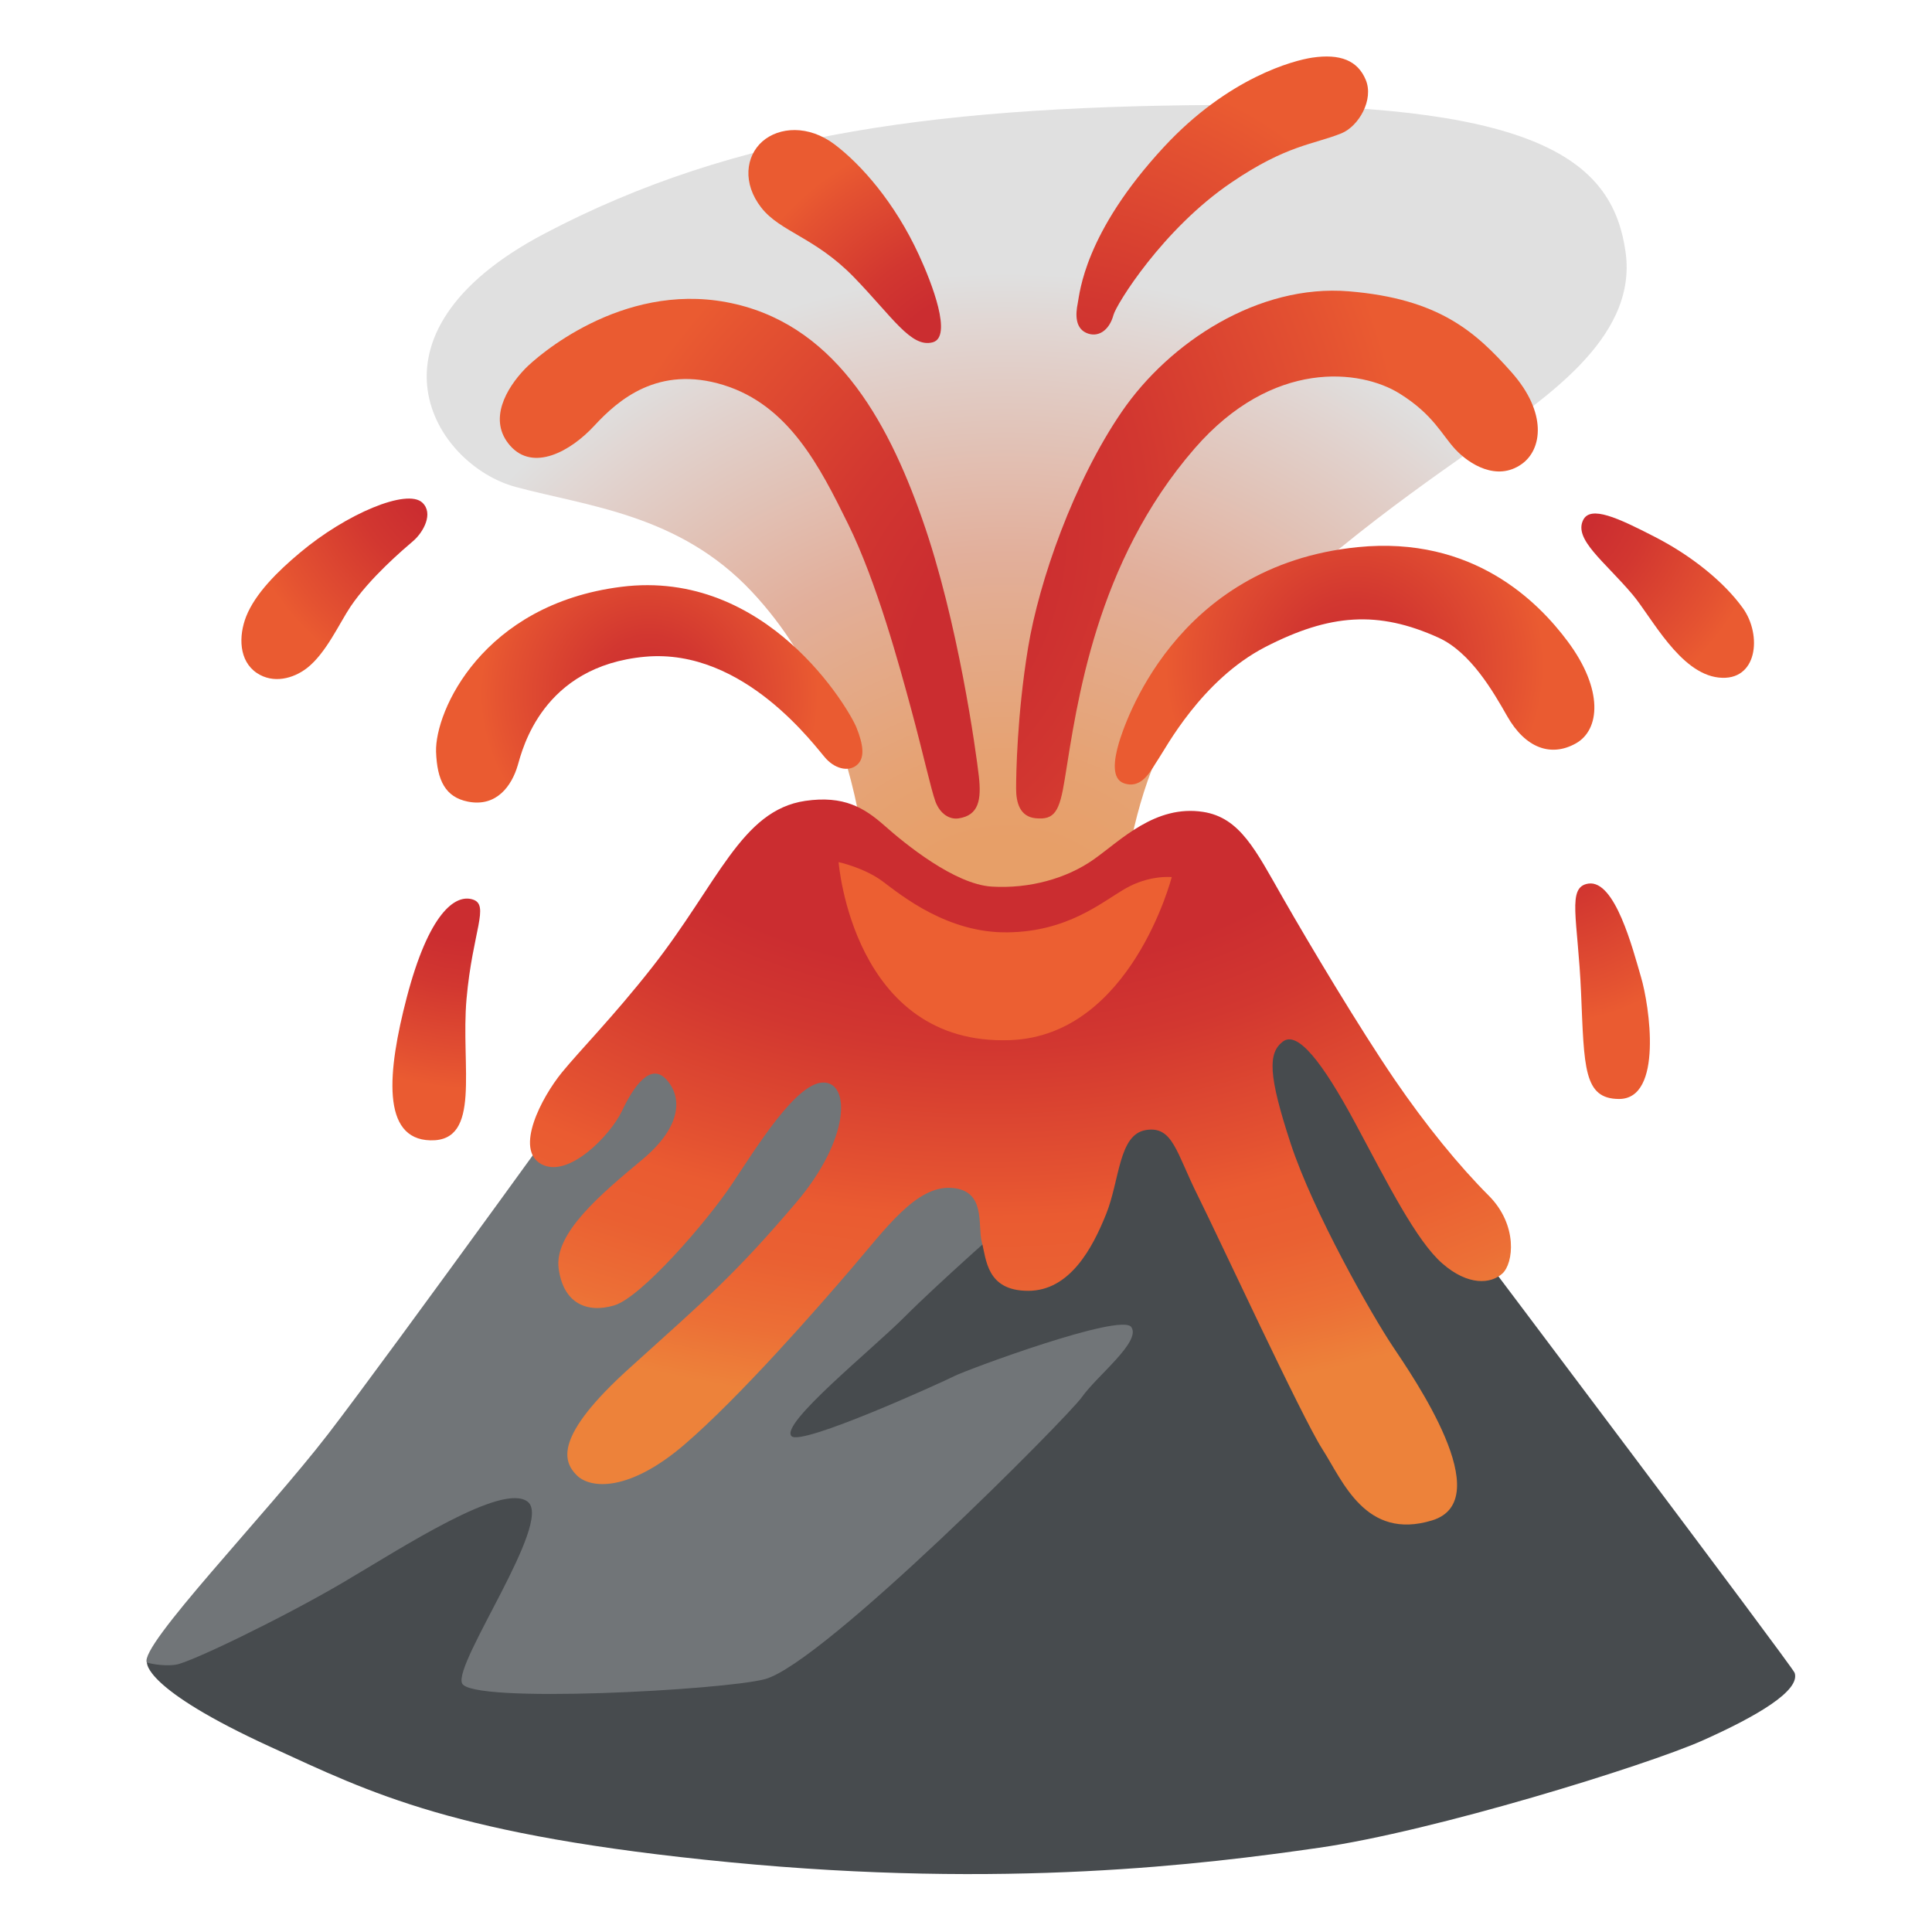 <svg width="128" height="128" style="enable-background:new 0 0 128 128;" xmlns="http://www.w3.org/2000/svg" xmlns:xlink="http://www.w3.org/1999/xlink"><radialGradient id="SVGID_1_" cx="66.666" cy="64.777" gradientUnits="userSpaceOnUse" r="52.908"><stop offset="0.174" style="stop-color:#E79F68"/><stop offset="0.278" style="stop-color:#E6A272"/><stop offset="0.453" style="stop-color:#E3AB8D"/><stop offset="0.531" style="stop-color:#E2AF9B"/><stop offset="0.783" style="stop-color:#E1D1CC"/><stop offset="0.883" style="stop-color:#E0E0E0"/></radialGradient><path d="M74.13,63.5c0,0-0.27-11.46,5.46-18.28c5.73-6.82,13.1-12.01,17.74-15.28 c4.64-3.27,11.19-7.37,10.37-13.23c-0.82-5.87-5.4-9.76-25.32-9.76s-33.62,1.85-46.31,8.53s-7.31,15.32-1.91,16.78 c4.77,1.29,10.84,1.81,15.65,6.94c8.73,9.3,7.81,23.62,7.81,23.62L74.13,63.5z" style="fill:url(#SVGID_1_);"/><path d="M41.38,68.14c0,0-15.55,21.56-19.65,26.88S9.18,109.07,9.73,110.16c0.55,1.09,6.96,3.68,6.96,3.68 s32.47,4.64,35.06,4.64s55.8-15.14,55.8-15.14s-18.69-39.98-24.7-37.66S41.38,68.14,41.38,68.14z" style="fill:#717578;"/><path d="M66.76,80.96c0,0-4.64,4.09-6.82,6.28s-8.29,7.1-7.5,7.91c0.65,0.67,9.87-3.52,10.83-4 c0.82-0.41,11-4.19,11.68-3.23c0.68,0.96-2.28,3.23-3.27,4.64c-0.92,1.31-17.17,17.68-21.01,18.69c-2.76,0.73-19.51,1.64-20.06,0.27 c-0.55-1.36,6-10.64,4.37-12.01c-1.64-1.36-8.33,3.03-12.28,5.35s-10.09,5.29-11.05,5.43s-1.91-0.14-1.91-0.14s-0.29,1.71,8.19,5.59 c6.68,3.06,12.14,5.87,30.43,7.64s31.38,0.14,39.02-0.96c7.64-1.09,21.69-5.46,25.38-7.09c3.68-1.64,6.53-3.33,6.14-4.5 c-0.14-0.41-21.42-28.65-21.42-28.65L86,65.14L66.76,80.96z" style="fill:#474B4E;"/><radialGradient id="SVGID_2_" cx="65.384" cy="44.795" gradientTransform="matrix(1.028679e-13 1 -1.456 1.497817e-13 130.608 -20.59)" gradientUnits="userSpaceOnUse" r="50.161"><stop offset="0.39" style="stop-color:#CB2D30"/><stop offset="0.492" style="stop-color:#D23730"/><stop offset="0.665" style="stop-color:#E45231"/><stop offset="0.715" style="stop-color:#EA5B31"/><stop offset="0.792" style="stop-color:#EA6032"/><stop offset="0.887" style="stop-color:#EC6F36"/><stop offset="0.967" style="stop-color:#ED823A"/></radialGradient><path d="M53.35,53.06c-4.25,0.63-5.76,5.45-10.18,11.07c-2.55,3.24-4.73,5.44-5.94,6.92 c-1.36,1.67-3.16,5.11-1.36,6.08c1.8,0.97,4.58-1.93,5.34-3.53c0.75-1.59,1.87-3.22,2.92-2.1c1.05,1.12,1.12,3.07-1.57,5.32 c-2.7,2.25-5.85,4.87-5.55,7.2s1.87,3,3.67,2.47c1.8-0.52,6.15-5.55,7.8-8.02c1.65-2.47,4.27-6.75,6.07-6.75s1.77,3.75-1.8,7.95 c-4.12,4.85-6.13,6.53-11.02,10.95c-5.08,4.58-4.42,6.22-3.52,7.12c0.9,0.9,3.45,1.12,7.12-2.02c3.67-3.15,8.85-9.07,11.1-11.7 c2.25-2.62,4.27-5.47,6.6-5.32s1.72,2.47,2.02,3.6c0.3,1.12,0.3,3.22,3.07,3.22s4.27-2.85,5.17-5.1s0.82-5.25,2.62-5.55 c1.8-0.3,2.02,1.5,3.45,4.35c1.42,2.85,6.9,14.69,8.25,16.79c1.35,2.1,2.85,6.07,7.27,4.72c4.42-1.35-1.27-9.52-2.62-11.55 c-1.35-2.02-5.25-8.85-6.75-13.42c-1.5-4.57-1.5-6-0.52-6.75c0.97-0.75,2.62,1.35,4.8,5.4c2.17,4.05,4.05,7.8,5.77,9.3 c1.72,1.5,3.22,1.35,3.97,0.67c0.75-0.67,1.05-3.22-0.9-5.17c-1.95-1.95-4.16-4.65-6.25-7.71c-2.31-3.39-5.59-8.87-7.39-12.02 s-2.83-5.31-5.28-5.69c-3.17-0.49-5.45,1.88-7.25,3.15c-1.8,1.27-4.27,1.95-6.75,1.8c-2.47-0.15-5.77-2.85-7.12-4.05 C57.25,53.51,55.9,52.69,53.35,53.06z" style="fill:url(#SVGID_2_);"/><path d="M55.56,57.12c0,0,1.7,0.36,2.94,1.29c1.24,0.93,4.29,3.42,8.26,3.36c3.97-0.05,6.18-1.96,7.78-2.89 c1.6-0.93,3.09-0.77,3.09-0.77s-2.69,10.49-10.68,10.8C56.5,69.32,55.56,57.12,55.56,57.12z" style="fill:#EC5F32;"/><radialGradient id="SVGID_3_" cx="103.004" cy="55.494" gradientUnits="userSpaceOnUse" r="12.247"><stop offset="0.045" style="stop-color:#CB2D30"/><stop offset="0.344" style="stop-color:#D23730"/><stop offset="0.851" style="stop-color:#E45231"/><stop offset="1" style="stop-color:#EA5B31"/></radialGradient><path d="M105.24,58.54c-1.46,0.21-0.7,2.3-0.49,7.24s0.16,7.02,2.51,7.03 c2.94,0.01,2.02-6.2,1.46-8.08C108.17,62.85,107,58.29,105.24,58.54z" style="fill:url(#SVGID_3_);"/><radialGradient id="SVGID_4_" cx="101.39" cy="32.475" gradientUnits="userSpaceOnUse" r="15.726"><stop offset="0.294" style="stop-color:#CB2D30"/><stop offset="0.515" style="stop-color:#D23730"/><stop offset="0.89" style="stop-color:#E45231"/><stop offset="1" style="stop-color:#EA5B31"/></radialGradient><path d="M104.89,34.45c-0.64,1.28,1.39,2.72,3.27,4.94c1.27,1.51,3.13,5.22,5.71,5.5 c2.58,0.28,2.88-2.82,1.6-4.6c-1.25-1.74-3.41-3.48-5.85-4.73C107.19,34.31,105.38,33.47,104.89,34.45z" style="fill:url(#SVGID_4_);"/><radialGradient id="SVGID_5_" cx="71.108" cy="28.034" gradientUnits="userSpaceOnUse" r="23.699"><stop offset="0.045" style="stop-color:#CB2D30"/><stop offset="0.344" style="stop-color:#D23730"/><stop offset="0.851" style="stop-color:#E45231"/><stop offset="1" style="stop-color:#EA5B31"/></radialGradient><path d="M71.96,22.05c0.77,0.35,1.53-0.14,1.81-1.18c0.18-0.69,3.26-5.69,7.8-8.77 c3.69-2.51,5.43-2.51,7.31-3.27c1.14-0.47,2.16-2.23,1.6-3.55c-0.53-1.26-1.67-1.74-3.55-1.46c-1.19,0.18-5.53,1.29-9.82,5.92 c-5.29,5.71-5.57,9.68-5.71,10.37C71.26,20.8,71.22,21.71,71.96,22.05z" style="fill:url(#SVGID_5_);"/><radialGradient id="SVGID_6_" cx="65.859" cy="27.226" gradientUnits="userSpaceOnUse" r="19.059"><stop offset="0.423" style="stop-color:#CB2D30"/><stop offset="0.604" style="stop-color:#D23730"/><stop offset="0.91" style="stop-color:#E45231"/><stop offset="1" style="stop-color:#EA5B31"/></radialGradient><path d="M61.79,22.68c-1.43,0.38-2.65-1.67-5.22-4.32c-2.58-2.65-4.87-2.99-6.13-4.6 s-1.04-3.41,0.07-4.39c1.11-0.97,3.06-1.11,4.8,0.21c1.74,1.32,3.97,3.83,5.57,7.31C61.75,18.77,63.12,22.33,61.79,22.68z" style="fill:url(#SVGID_6_);"/><radialGradient id="SVGID_7_" cx="31.942" cy="30.052" gradientUnits="userSpaceOnUse" r="16.559"><stop offset="0.341" style="stop-color:#CB2D30"/><stop offset="0.547" style="stop-color:#D23730"/><stop offset="0.897" style="stop-color:#E45231"/><stop offset="1" style="stop-color:#EA5B31"/></radialGradient><path d="M27.98,33.3c-1.01-0.95-5.03,0.73-8.11,3.32c-1.47,1.23-2.95,2.69-3.56,4.22 c-0.51,1.3-0.49,2.95,0.71,3.75c1.08,0.72,2.4,0.38,3.32-0.33c1.27-0.99,2.15-2.98,2.89-4.08c1.3-1.92,3.46-3.75,4.17-4.36 C28.05,35.25,28.74,34.01,27.98,33.3z" style="fill:url(#SVGID_7_);"/><radialGradient id="SVGID_8_" cx="31.538" cy="53.067" gradientUnits="userSpaceOnUse" r="19.084"><stop offset="0.483" style="stop-color:#CB2D30"/><stop offset="0.645" style="stop-color:#D23730"/><stop offset="0.919" style="stop-color:#E45231"/><stop offset="1" style="stop-color:#EA5B31"/></radialGradient><path d="M31.31,59.59c-1.16-0.36-2.9,0.91-4.36,6.49c-1.29,4.94-1.69,9.39,1.56,9.47 c3.42,0.09,2-4.89,2.4-9.38S32.47,59.94,31.31,59.59z" style="fill:url(#SVGID_8_);"/><radialGradient id="SVGID_9_" cx="43.022" cy="45.973" gradientUnits="userSpaceOnUse" r="11.209"><stop offset="0.045" style="stop-color:#CB2D30"/><stop offset="0.344" style="stop-color:#D23730"/><stop offset="0.851" style="stop-color:#E45231"/><stop offset="1" style="stop-color:#EA5B31"/></radialGradient><path d="M31,53.11c1.91,0.38,2.91-1.07,3.3-2.4c0.31-1.06,1.62-6.58,8.44-7.2 c6.6-0.6,11.32,6.04,12,6.77c0.69,0.73,1.59,0.86,2.1,0.34c0.45-0.45,0.36-1.28-0.09-2.4c-0.47-1.2-5.92-10.57-15.6-9.34 c-9.17,1.16-12.34,8.23-12.26,10.93C28.96,51.7,29.5,52.81,31,53.11z" style="fill:url(#SVGID_9_);"/><radialGradient id="SVGID_10_" cx="89.752" cy="44.069" gradientUnits="userSpaceOnUse" r="12.551"><stop offset="0.045" style="stop-color:#CB2D30"/><stop offset="0.344" style="stop-color:#D23730"/><stop offset="0.851" style="stop-color:#E45231"/><stop offset="1" style="stop-color:#EA5B31"/></radialGradient><path d="M74.48,51.9c1.24,0.41,1.82-0.97,2.27-1.62c0.45-0.65,2.84-5.23,7.09-7.42 c4.26-2.19,7.46-2.43,11.47-0.61c2.13,0.97,3.63,3.59,4.54,5.19c1.22,2.15,2.92,2.72,4.54,1.82c1.62-0.89,1.86-3.57-0.53-6.77 c-1.93-2.59-6.25-7.01-13.91-6.24c-12.2,1.22-15.49,11.91-15.81,12.93C73.79,50.36,73.63,51.62,74.48,51.9z" style="fill:url(#SVGID_10_);"/><radialGradient id="SVGID_11_" cx="51.323" cy="34.898" gradientUnits="userSpaceOnUse" r="42.087"><stop offset="0.394" style="stop-color:#CB2D30"/><stop offset="0.584" style="stop-color:#D23730"/><stop offset="0.906" style="stop-color:#E45231"/><stop offset="1" style="stop-color:#EA5B31"/></radialGradient><path d="M68.6,54.21c1.27,0.13,1.6-0.43,1.95-2.63c0.8-4.95,2.03-14.3,8.59-21.86 c5.18-5.97,11.01-5.25,13.58-3.65c2.25,1.4,2.8,2.74,3.71,3.71c0.91,0.97,2.74,2.13,4.38,0.97c1.37-0.96,1.71-3.41-0.67-6.09 s-4.81-4.87-10.78-5.36c-5.97-0.49-11.87,3.35-15.04,7.98s-5.48,11.2-6.21,15.65c-0.73,4.45-0.79,8.4-0.79,9.32 C67.32,53.16,67.56,54.1,68.6,54.21z" style="fill:url(#SVGID_11_);"/><radialGradient id="SVGID_12_" cx="76.76" cy="47.011" gradientUnits="userSpaceOnUse" r="40.3"><stop offset="0.42" style="stop-color:#CB2D30"/><stop offset="0.602" style="stop-color:#D23730"/><stop offset="0.91" style="stop-color:#E45231"/><stop offset="1" style="stop-color:#EA5B31"/></radialGradient><path d="M63.51,54.22c1.33-0.2,1.52-1.22,1.34-2.8c-0.18-1.58-1.37-10.27-3.75-17.03 c-2.37-6.76-5.96-13.06-12.97-14.37c-7-1.31-12.57,3.61-13.35,4.42c-1.22,1.27-2.49,3.39-0.97,5.1c1.52,1.71,3.98,0.38,5.56-1.33 c1.58-1.71,4.24-4.04,8.57-2.7c4.32,1.34,6.37,5.39,8.26,9.23c1.89,3.84,3.39,9.37,4.18,12.29c0.79,2.92,1.29,5.23,1.6,6.09 C62.29,53.92,62.9,54.31,63.51,54.22z" style="fill:url(#SVGID_12_);"/></svg>